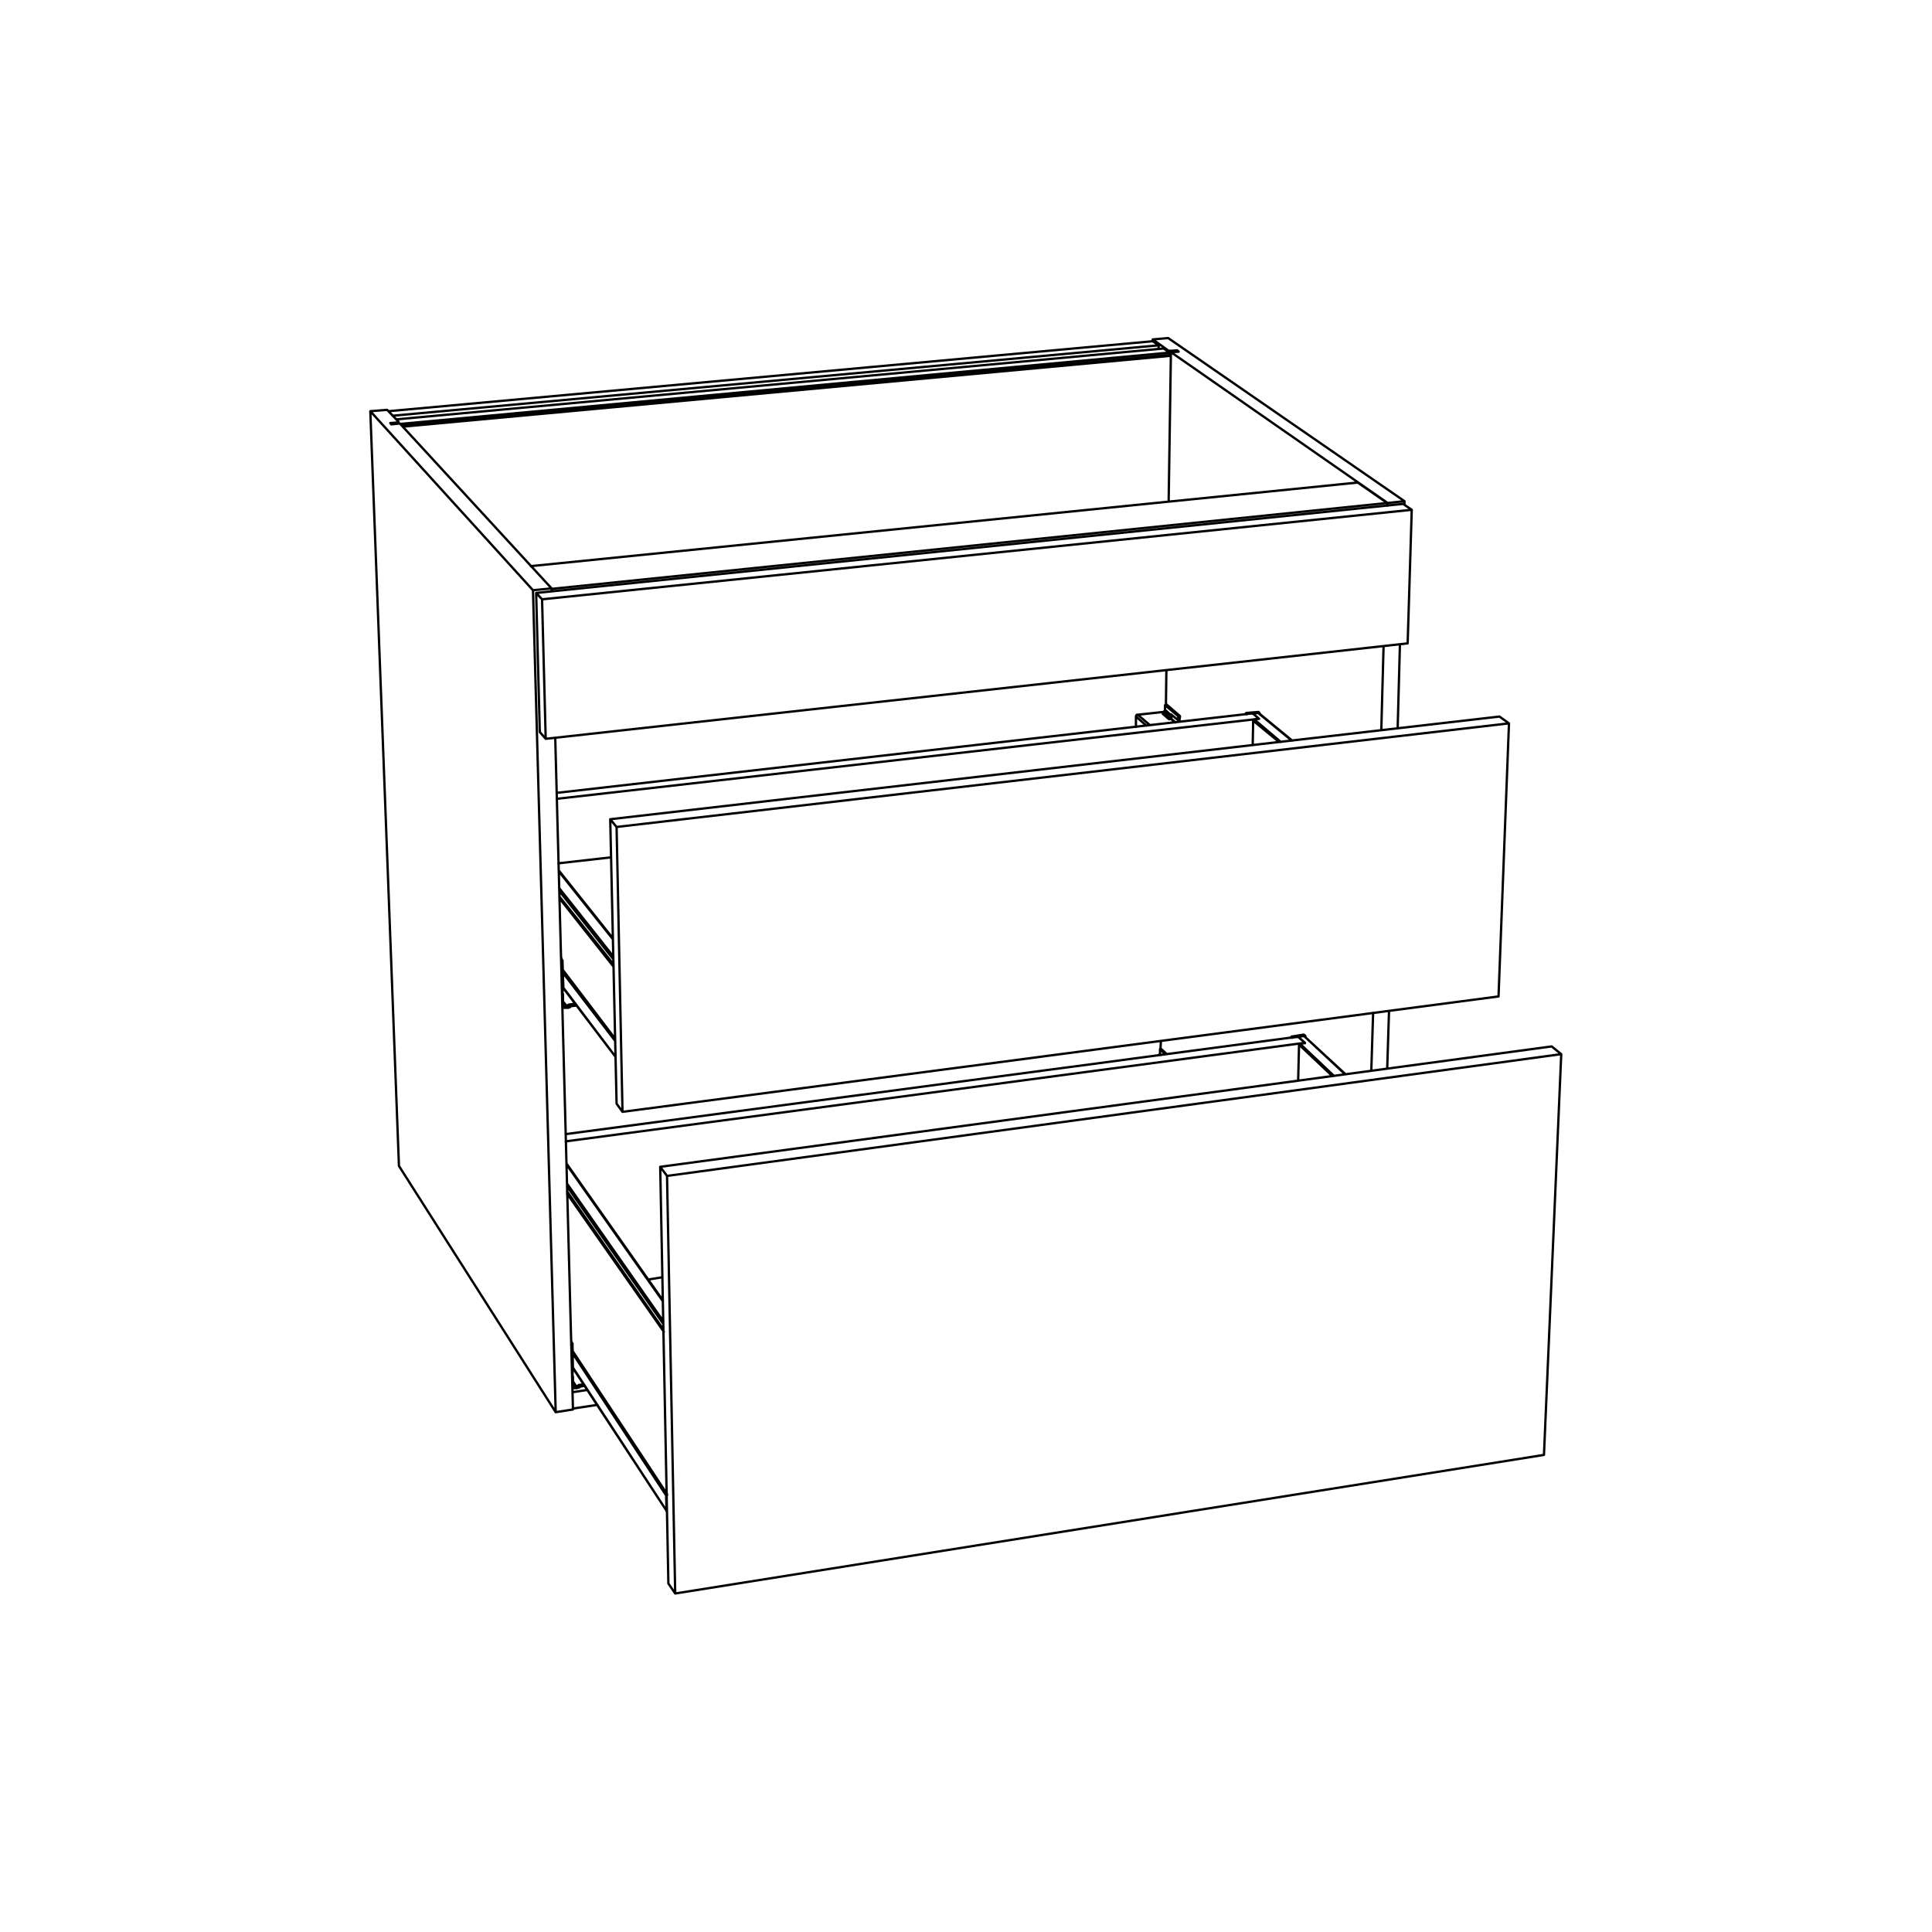 <?xml version="1.0" encoding="utf-8"?>
<!-- Generator: Adobe Illustrator 25.3.1, SVG Export Plug-In . SVG Version: 6.00 Build 0)  -->
<svg version="1.1" id="Lager_1" xmlns="http://www.w3.org/2000/svg" xmlns:xlink="http://www.w3.org/1999/xlink" x="0px" y="0px"
	 viewBox="0 0 425.2 425.2" style="enable-background:new 0 0 425.2 425.2;" xml:space="preserve">
<style type="text/css">
	.st0{fill:none;stroke:#000000;stroke-width:0.51;stroke-linecap:round;stroke-linejoin:round;stroke-miterlimit:10;}
</style>
<path class="st0" d="M284.2,228.4L284.2,228.4 M296,236.4l-9-8.4 M286.1,229.7l7.5,7.1 M293.2,236.8l-7.3-6.9 M126,297.8l20.6,31.3
	 M146.7,332.5L126.1,301 M146.8,328.8L126,297.3 M124.8,262.7l21.3,30.4 M146,292.6l-21.2-30.4 M124.7,256.3l21.2,30.1 M124.8,261.1
	l21.2,30.3 M146,290.8l-21.2-30.3 M250,157.7l2.3,2 M250.4,157.3l2.7,2.3 M257.7,158.2l0.9,0.8 M255.9,156.7L255.9,156.7
	 M255.4,232.2l-0.2-0.2 M255.3,231.9l0.2,0.3 M124.7,221.4l-0.8-1 M123.9,218.9h-0.2 M123.7,218.3h0.1 M123.8,211.8h-0.3
	 M126.8,305.1l-0.7-1.1 M126,302.8h-0.1 M125.9,302.2h0.1 M126,296h-0.3 M284.3,163l-7.4-6.1 M276,158.3l5.9,5 M281.5,163.3
	l-5.7-4.7 M123.9,214.1l11.5,15 M135.4,232.5L124,217.4 M135.3,228.6l-11.4-15 M135.3,228.5l-11.4-15 M123.2,197.8l11.8,14.9
	 M135,212.2l-11.9-14.9 M123,191.8l11.8,14.8 M123.1,196.1l11.8,14.9 M134.9,210.4l-11.8-14.9 M305.3,111.3v-0.6 M305.3,110.7
	l-183.9,18.9 M298.8,106.2l6.5,4.5 M298.8,106.2l-182,18.4 M257.7,78.1L88.5,93.7 M257.7,78.3l-169,15.6 M257.4,78.1v-0.5
	 M257.4,77.6l-1.3-0.9 M87.2,92.3l168.9-15.6 M87.7,93.2L87.7,93.2 M88.1,93.3l169.3-15.7 M255,76.8V76 M255,76l-1.3-0.9 M85.5,90.5
	l168.2-15.4 M86.4,91.5L255,76 M339.8,320.2l-191.2,30.5 M343.6,232l-3.8,88.2 M146.8,258.8l1.8,91.9 M147.1,348.5l-1.8-91.7
	 M148.6,350.7l-1.5-2.2 M145.3,256.8l1.5,2 M343.6,232l-196.8,26.8 M341.5,230.3l2.1,1.7 M341.5,230.3l-196.2,26.5 M286.9,227.7
	L286.9,227.7l0.1,0.1h0.1 M284.2,228.4L284.2,228.4 M287,227.9l-0.1-0.2 M286.9,227.7l-2.4,0.4 M284.5,228.1l0.1,0.1 M284.2,228.4
	v-0.1v-0.1h0.1v-0.1h0.1h0.1 M284.6,228.2L284.6,228.2l-0.1,0.1h-0.1v0.1 M286.4,228.1L286.4,228.1 M287.3,228.2L287.3,228.2
	 M287.3,228.2v-0.1V228h-0.1v-0.1h-0.1H287 M287,227.9l-2.4,0.3 M287,228L287,228h0.1v0.1 M285.9,229.9l-0.2,7.9 M287,228l-0.6,0.1
	 M286.4,228.1L286.4,228.1 M286.4,228.1l-0.6,0.1 M287,229.6l-0.9,0.1 M286.1,229.7H286l-0.1,0.1v0.1 M287.2,229.5l-1.5-1.3
	 M285.7,228.2l-1.9,0.2 M283.8,228.4L283.8,228.4 M283.8,228.4l-159.3,21.2 M145.8,281.1l-3.1,0.5 M287.2,229.6v-0.1 M287.2,229.5
	l-162.7,21.7 M275.7,157l-153.2,17.5 M277.1,158.2l-1.4-1.2 M277.1,158.2l-154.5,17.6 M134.4,188.7l-11.5,1.3 M277,158.2h0.1
	 M330,157.7l2.1,1.5 M330,157.7l-195.7,22.6 M329.8,219.3L137,244.7 M332.1,159.2l-2.3,60.1 M332.1,159.2L135.7,182 M135.7,182
	l1.3,62.7 M134.3,180.3l1.4,1.7 M135.7,242.9l-1.4-62.6 M137,244.7l-1.3-1.8 M310.7,112.2l-1.9-1.3 M118,130.5l190.8-19.6
	 M309.8,141.6l0.9-29.4 M119.3,131.9l191.4-19.7 M120.1,162.6l189.7-21 M118,130.5l0.8,30.6 M118.8,161.1l1.3,1.5 M120.1,162.6
	l-0.8-30.7 M119.3,131.9l-1.3-1.4 M253.7,74.7v0.4 M257.2,77.5v-0.3 M257.8,77.2v0.3 M259.1,77.1v0.3 M255.5,229.1l-0.1,1.8
	 M256.7,147.5l-0.1,7.7 M257.7,77.5l-0.5,32.9 M305.7,222.5l-0.4,12.7 M308.1,141.8l-0.5,18.5 M309.1,110.3v0.8 M302.2,222.9
	l-0.4,12.7 M304.5,142.2l-0.5,18.5 M305.4,110.7v0.6 M253.7,74.7l3.5,2.5 M257.2,77.2h0.6 M257.8,77.2l1.3-0.1 M259.1,77.1l0.3,0.3
	 M259.4,77.4l-1.7,0.1 M257.7,77.5l47.7,33.2 M305.4,110.7l3.7-0.4 M309.1,110.3l-52-35.9 M257.1,74.4l-3.4,0.3 M87.7,93.2v-0.4
	 M87.3,93v0.3 M85.2,90.2l2.5,2.6 M81.5,90.5l3.7-0.3 M88,93.2l33.4,36.3 M86.1,93.4l1.9-0.2 M85.9,93.1l0.2,0.3 M87.3,93l-1.4,0.1
	 M87.7,92.8L87.3,93 M122.3,310.8l-34.5-54.2 M117.3,129.9L81.5,90.5 M81.5,90.5l6.3,166.1 M126.1,310.2l-3.8,0.6 M122.2,162.4
	l3.9,147.8 M121.4,129.5v0.6 M121.4,129.5l-4.1,0.4 M117.3,129.9l5,180.9 M146.8,332.8l-0.1-0.2 M146.7,332.6l-0.1-3.7 M146.6,328.9
	l0.2,0.2 M146.6,328.9h0.2 M255.9,157v0.1 M257.3,158.2l-1.4-1.2 M256.1,156.7H256v0.1v0.1l-0.1,0.1 M256.4,156.2L256.4,156.2
	L256.4,156.2 M257.7,157.4l-1.3-1.1 M256.4,156.3l-0.3,0.4 M256.1,156.7l1.3,1.1 M257.7,158.1L257.7,158.1V158 M257.7,158l0.3-0.4
	 M258,157.6L258,157.6v-0.1h0.1 M257.7,157.4L257.7,157.4 M257.7,157.4l-0.3,0.4 M257.4,157.8v0.1h-0.1v0.1v0.1v0.1 M257.3,158.2
	L257.3,158.2 M257.7,158.1v0.1 M259.3,158.5l0.3-0.1 M259.7,157.6l-0.1,0.8 M259.7,157.6h-0.4 M256.8,155.1l2.9,2.5 M256.8,155.1
	l-0.4,0.1 M259.3,158.5v-0.9 M259.3,157.6l-2.9-2.4 M256.4,155.2v1 M256.4,156.2l1.3,1.2 M257.7,157.4v-0.2 M257.7,157.2l1.6,1.3
	 M255.9,156.7L255.9,156.7L255.9,156.7h0.2 M250,157.7v-0.1h0.1v-0.1v-0.1h0.1v-0.1h0.1h0.1 M250,160v-2.3 M257.3,158.3l0.4-0.1
	 M255.9,157.1l1.4,1.2 M250.4,157.3l5.5-0.6 M255.3,231.9L255.3,231.9v0.1h-0.1 M255.2,232l-0.1,0.2 M255.6,230.9l1.2,1.1
	 M255.6,230.9h-0.3 M256.4,232l-1.1-1.1 M255.3,230.9v1 M124.9,221.8L124.9,221.8h0.1h0.1 M125.1,221.8L125.1,221.8l0.2-0.1h0.1
	v-0.1h0.1 M125.2,221.5l1.7-0.2 M124.8,221.8l0.4-0.3 M125.2,221.1v0.4 M125.2,221.1l-0.4,0.2 M126.6,220.9l-1.4,0.2 M123.9,220.8
	v-1.7 M124.7,221.8h-0.2h-0.1h-0.2l-0.1-0.1l-0.2-0.1l-0.1-0.1 M124.7,221.8h0.1 M124.8,221.3v0.5 M124.8,221.3l-0.1,0.1
	 M124.7,221.4L124.7,221.4h-0.3l-0.1-0.1h-0.1l-0.1-0.1l-0.1-0.1V221l-0.1-0.1v-0.1 M123.9,219.1v-0.2 M123.9,219.1h-0.2
	 M123.9,218.9v-0.1h-0.1v-0.1v-0.1v-0.1v-0.1v-0.1 M123.8,218.3V218 M123.8,218l0.2-0.3 M124,217.7l-0.2-5.9 M123.8,211.8
	L123.8,211.8v-0.2v-0.1v-0.1 M123.8,211.4l-0.1-0.1l-0.1-0.1v-0.1 M123.6,211.1V211h-0.1v-0.1v-0.1v-0.1 M127.1,305.4L127.1,305.4
	h0.2 M127.3,305.4L127.3,305.4L127.3,305.4l0.2-0.1h0.1v-0.1 M127.4,305.2l1.3-0.2 M127,305.5l0.4-0.3 M127.4,304.8v0.4
	 M127.4,304.8l-0.4,0.3 M128.5,304.7l-1.1,0.1 M126.1,304.6V303 M126.9,305.5h-0.2h-0.2h-0.1h-0.2l-0.1-0.1l-0.1-0.1 M126.9,305.5
	h0.1 M127,305.1v0.4 M127,305.1h-0.2 M126.8,305.1h-0.1h-0.1h-0.1l-0.1-0.1h-0.1l-0.1-0.1v-0.1l-0.1-0.1v-0.1 M126.1,303l-0.1-0.2
	 M126.1,303h-0.2 M126,302.8v-0.1v-0.1v-0.1v-0.1v-0.1v-0.1 M126,302.2V302 M126,302l0.1-0.3 M126.1,301.7L126,296 M126,295.7
	l-0.2-0.3 M126,296L126,296v-0.1v-0.1v-0.1 M126,295.7l-0.1-0.1l-0.1-0.1v-0.1 M125.8,295.4v-0.1l-0.1-0.1v-0.1V295 M276.8,156.7
	L276.8,156.7h0.1h0.1 M277,156.8l-0.2-0.1 M276.8,156.7l-2.4,0.2 M274.4,156.9l0.2,0.2 M274.1,157.2L274.1,157.2v-0.1l0.1-0.1h0.1
	v-0.1h0.1 M274.6,157.1h-0.1h-0.1v0.1h-0.1 M276.3,157L276.3,157 M277.2,157.1L277.2,157.1 M277.2,157.1V157v-0.1l-0.1-0.1H277
	 M277,156.8l-2.4,0.3 M276.9,156.9h0.1l0.1,0.1 M275.8,158.6l-0.1,5.4 M276.9,156.9l-0.6,0.1 M276.3,157L276.3,157 M276.3,157
	l-0.6,0.1 M276.9,158.2l-0.9,0.1 M276,158.3l-0.1,0.1h-0.1v0.1v0.1 M126.1,310l5.3-0.8 M126,306.4l3.3-0.5 M287.2,228l-0.1-0.2
	 M296.1,236.4l-9-8.3 M126.1,301.1l20.6,31.4 M126,297.4l20.8,31.5 M145.9,286.2l-21.2-30.1 M124.8,262.3l21.2,30.4 M258.7,159
	l-1-0.9 M125.5,221.6v-0.1 M127.6,305.2L127.6,305.2 M277.1,156.9l-0.1-0.2 M284.4,163l-7.3-6 M124,217.5l11.4,15 M123.9,213.6
	l11.4,15 M134.8,206.4L123,191.6 M123.1,197.3l11.9,15"/>
</svg>
